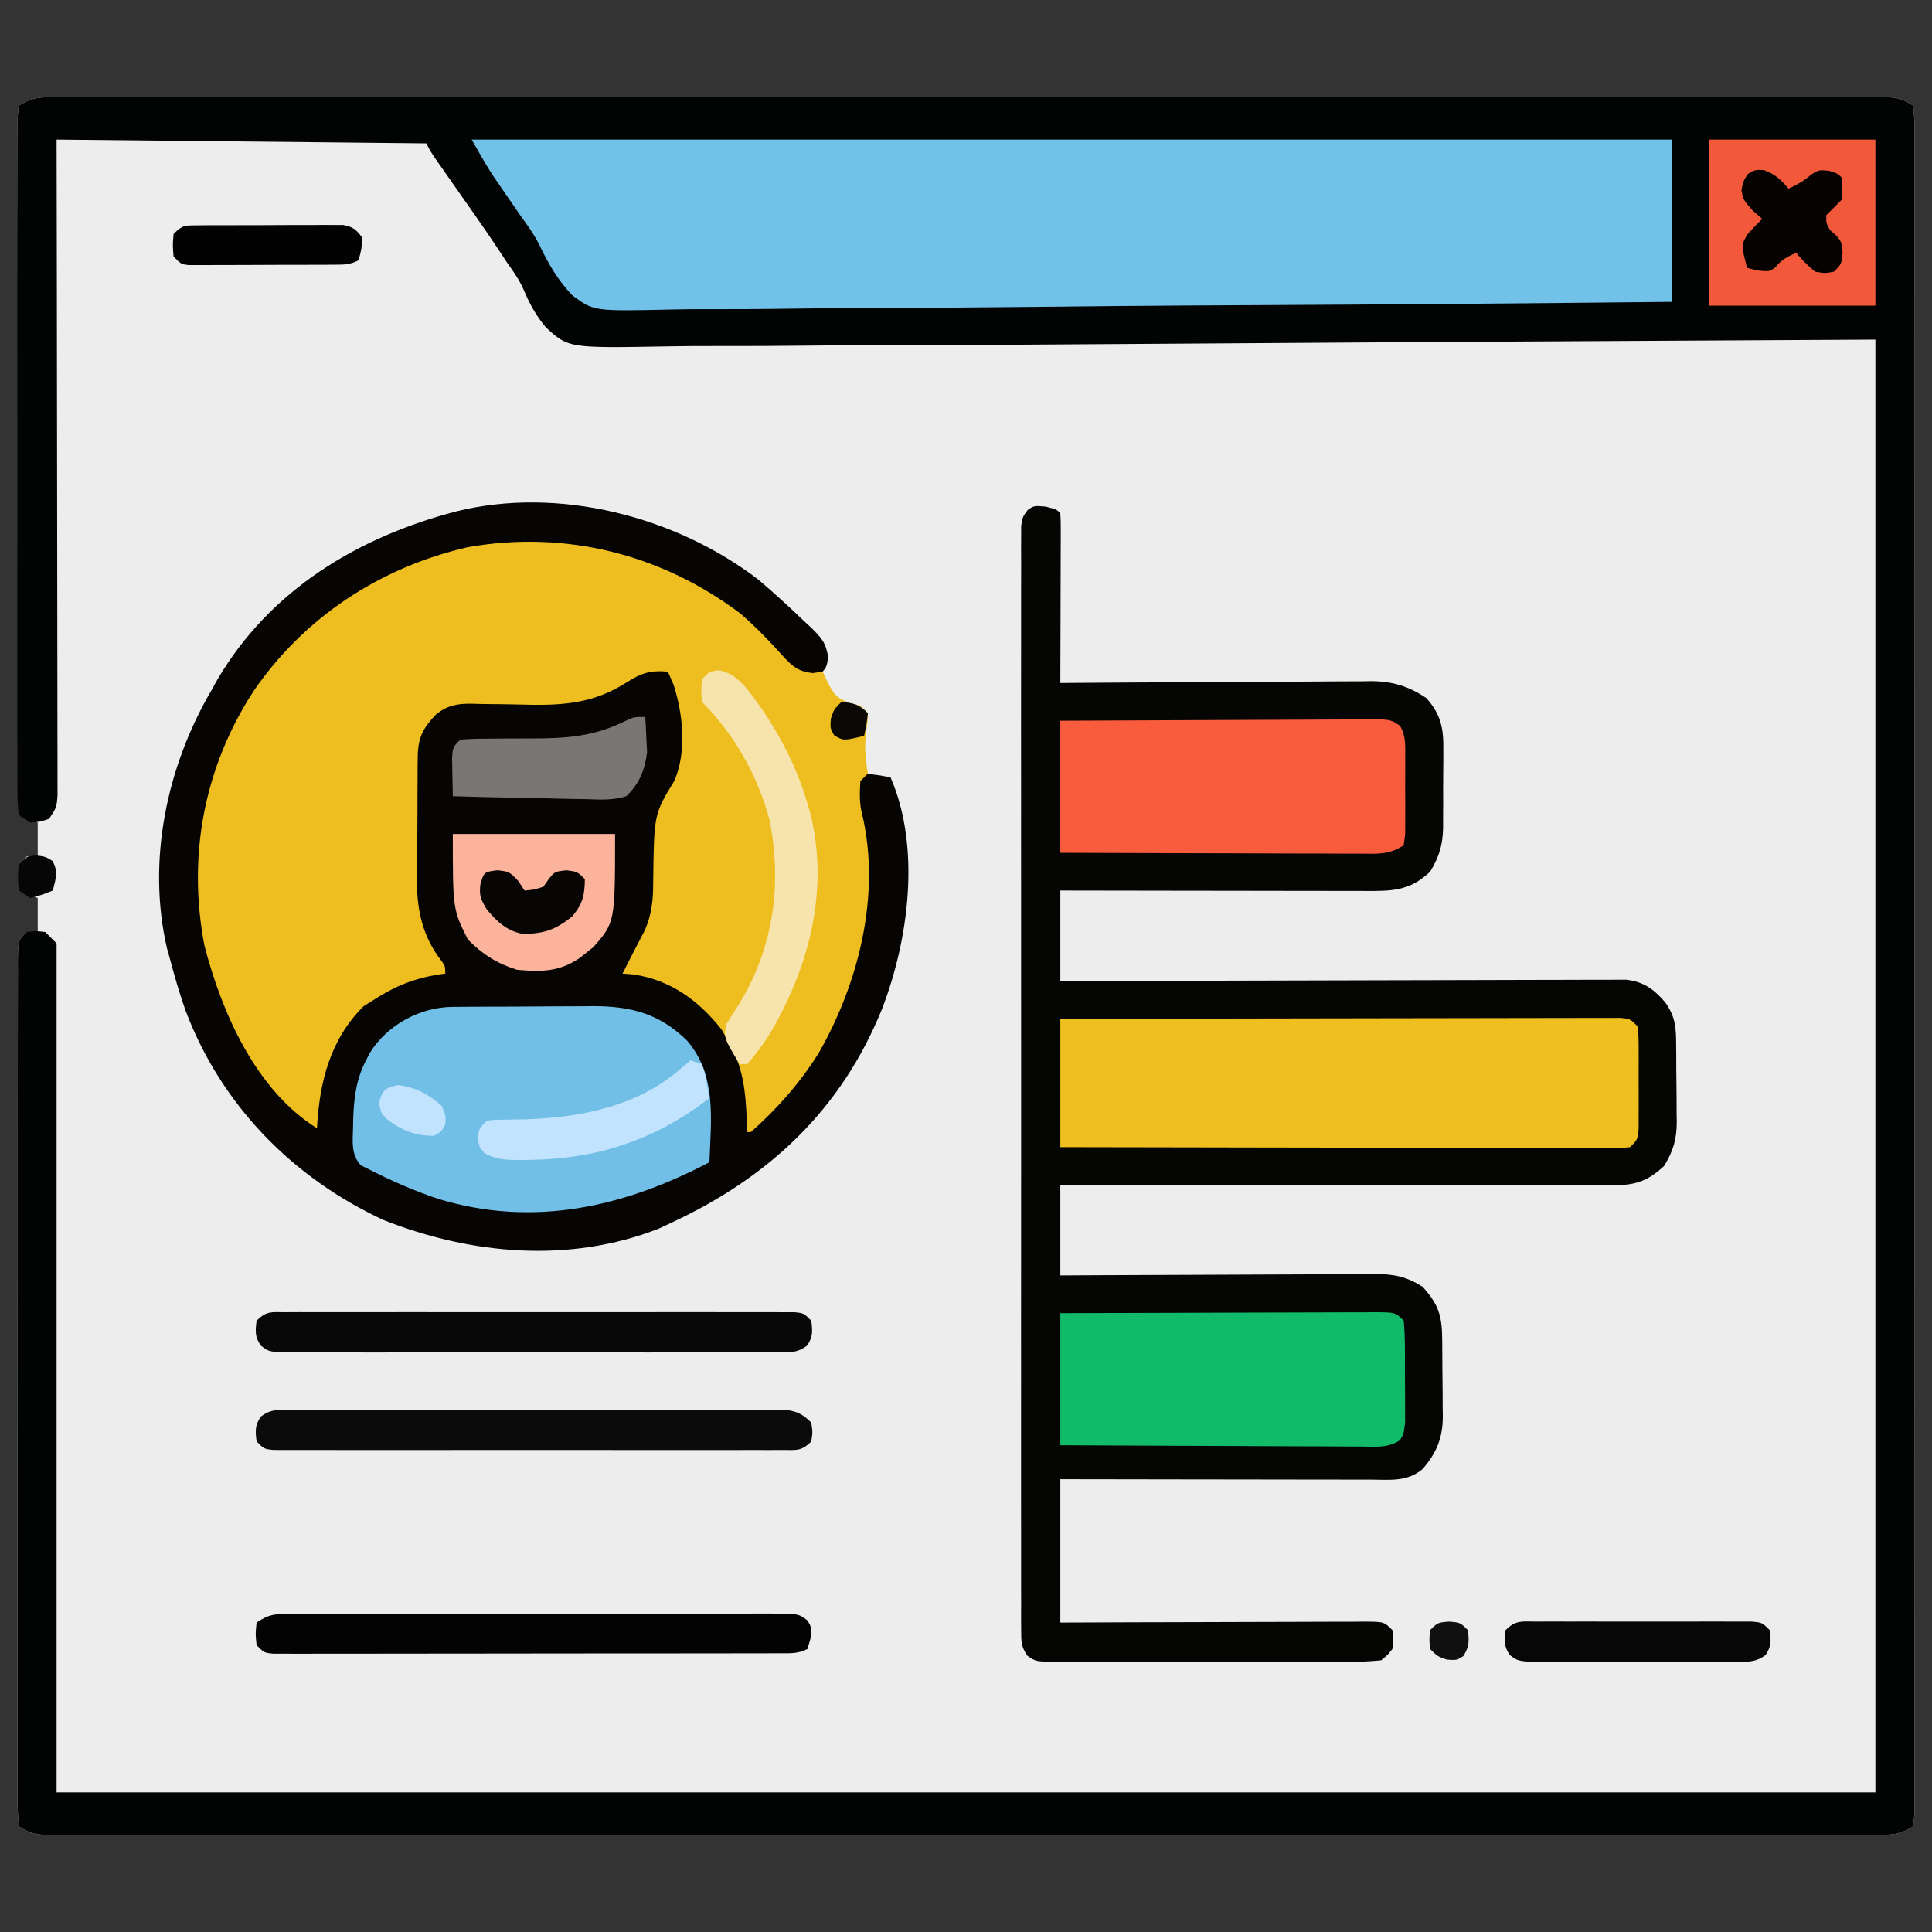 <?xml version="1.0" encoding="UTF-8"?>
<svg version="1.1" xmlns="http://www.w3.org/2000/svg" width="512" height="512">
<rect width="100%" height="100%" fill="#333333" stroke="none"/>
<path d="M0 0 C0.84 -0.003 1.68 -0.006 2.545 -0.009 C5.385 -0.016 8.224 -0.009 11.064 -0.002 C13.11 -0.005 15.156 -0.008 17.203 -0.012 C22.845 -0.02 28.488 -0.016 34.131 -0.01 C40.208 -0.005 46.286 -0.012 52.364 -0.018 C63.589 -0.026 74.813 -0.025 86.038 -0.02 C96.406 -0.015 106.775 -0.014 117.143 -0.016 C118.174 -0.016 118.174 -0.016 119.225 -0.016 C122.013 -0.017 124.802 -0.018 127.59 -0.018 C153.764 -0.024 179.938 -0.019 206.112 -0.008 C229.38 0.001 252.649 0.001 275.917 -0.009 C302.042 -0.02 328.167 -0.024 354.292 -0.018 C357.076 -0.017 359.859 -0.017 362.643 -0.016 C363.328 -0.016 364.014 -0.016 364.72 -0.015 C375.083 -0.013 385.447 -0.016 395.81 -0.021 C407.591 -0.027 419.371 -0.025 431.151 -0.014 C437.167 -0.009 443.182 -0.007 449.198 -0.014 C454.697 -0.02 460.197 -0.016 465.696 -0.006 C467.693 -0.003 469.689 -0.005 471.686 -0.009 C474.386 -0.015 477.086 -0.009 479.786 0 C480.573 -0.005 481.36 -0.009 482.171 -0.014 C485.955 0.012 487.664 0.099 490.893 2.252 C491.194 4.786 491.295 7.077 491.271 9.614 C491.275 10.385 491.279 11.157 491.284 11.952 C491.295 14.565 491.284 17.177 491.274 19.79 C491.277 21.671 491.282 23.553 491.288 25.434 C491.301 30.625 491.294 35.815 491.285 41.006 C491.278 46.596 491.289 52.185 491.297 57.775 C491.311 68.734 491.308 79.692 491.299 90.651 C491.292 99.554 491.291 108.456 491.294 117.359 C491.295 118.623 491.295 119.888 491.296 121.191 C491.297 123.76 491.298 126.329 491.299 128.898 C491.307 152.325 491.298 175.753 491.283 199.18 C491.269 220.582 491.27 241.984 491.284 263.386 C491.3 287.413 491.307 311.439 491.297 335.466 C491.296 338.025 491.295 340.585 491.294 343.145 C491.294 344.404 491.294 345.664 491.293 346.962 C491.29 355.858 491.295 364.755 491.302 373.652 C491.31 384.487 491.308 395.322 491.292 406.157 C491.284 411.69 491.281 417.224 491.291 422.757 C491.3 427.815 491.295 432.873 491.279 437.931 C491.276 439.768 491.277 441.605 491.285 443.442 C491.294 445.925 491.285 448.407 491.271 450.89 C491.278 451.615 491.285 452.341 491.292 453.089 C491.269 455.082 491.269 455.082 490.893 458.252 C487.12 460.767 484.155 460.529 479.786 460.503 C478.946 460.506 478.106 460.509 477.241 460.512 C474.401 460.52 471.562 460.513 468.722 460.506 C466.676 460.508 464.63 460.511 462.583 460.515 C456.941 460.523 451.298 460.519 445.655 460.513 C439.578 460.509 433.5 460.516 427.422 460.521 C416.197 460.529 404.973 460.529 393.748 460.523 C383.38 460.518 373.011 460.517 362.643 460.519 C361.612 460.52 361.612 460.52 360.561 460.52 C357.773 460.52 354.984 460.521 352.196 460.522 C326.022 460.528 299.848 460.522 273.674 460.512 C250.406 460.502 227.137 460.503 203.869 460.512 C177.744 460.523 151.619 460.527 125.494 460.521 C122.71 460.521 119.927 460.52 117.143 460.519 C116.458 460.519 115.772 460.519 115.066 460.519 C104.703 460.517 94.339 460.519 83.976 460.524 C72.195 460.53 60.415 460.528 48.635 460.518 C42.619 460.512 36.604 460.51 30.588 460.517 C25.089 460.523 19.59 460.52 14.09 460.509 C12.093 460.507 10.097 460.508 8.1 460.513 C5.4 460.519 2.7 460.513 0 460.503 C-1.181 460.51 -1.181 460.51 -2.385 460.518 C-6.169 460.491 -7.878 460.404 -11.107 458.252 C-11.405 455.137 -11.507 452.221 -11.481 449.103 C-11.485 448.143 -11.489 447.183 -11.493 446.194 C-11.503 442.957 -11.491 439.721 -11.479 436.484 C-11.482 434.172 -11.485 431.86 -11.49 429.547 C-11.5 423.252 -11.49 416.957 -11.477 410.661 C-11.466 404.087 -11.47 397.512 -11.472 390.937 C-11.473 379.894 -11.462 368.851 -11.443 357.808 C-11.424 346.437 -11.417 335.066 -11.423 323.696 C-11.429 310.006 -11.426 296.316 -11.414 282.626 C-11.409 277.392 -11.408 272.157 -11.41 266.923 C-11.412 260.764 -11.404 254.605 -11.388 248.446 C-11.384 246.179 -11.383 243.913 -11.386 241.646 C-11.389 238.564 -11.38 235.482 -11.368 232.4 C-11.371 231.493 -11.375 230.586 -11.379 229.651 C-11.335 223.48 -11.335 223.48 -9.107 221.252 C-8.117 221.252 -7.127 221.252 -6.107 221.252 C-6.107 218.282 -6.107 215.312 -6.107 212.252 C-7.757 211.592 -9.407 210.932 -11.107 210.252 C-11.232 206.877 -11.232 206.877 -11.107 203.252 C-10.117 202.262 -10.117 202.262 -9.107 201.252 C-8.117 201.252 -7.127 201.252 -6.107 201.252 C-6.107 198.282 -6.107 195.312 -6.107 192.252 C-7.757 191.592 -9.407 190.932 -11.107 190.252 C-11.177 165.774 -11.23 141.297 -11.262 116.819 C-11.278 105.454 -11.299 94.089 -11.333 82.725 C-11.363 72.823 -11.383 62.92 -11.389 53.018 C-11.393 47.772 -11.402 42.526 -11.424 37.28 C-11.444 32.347 -11.451 27.414 -11.446 22.481 C-11.447 20.666 -11.453 18.852 -11.465 17.037 C-11.479 14.567 -11.476 12.099 -11.468 9.629 C-11.476 8.904 -11.485 8.178 -11.494 7.43 C-11.476 5.434 -11.476 5.434 -11.107 2.252 C-7.334 -0.264 -4.369 -0.026 0 0 Z " fill="#EDEDED" transform="translate(16.107,25.748)"/>
<path d="M0 0 C0.84 -0.003 1.68 -0.006 2.545 -0.009 C5.385 -0.016 8.224 -0.009 11.064 -0.002 C13.11 -0.005 15.156 -0.008 17.203 -0.012 C22.845 -0.02 28.488 -0.016 34.131 -0.01 C40.208 -0.005 46.286 -0.012 52.364 -0.018 C63.589 -0.026 74.813 -0.025 86.038 -0.02 C96.406 -0.015 106.775 -0.014 117.143 -0.016 C118.174 -0.016 118.174 -0.016 119.225 -0.016 C122.013 -0.017 124.802 -0.018 127.59 -0.018 C153.764 -0.024 179.938 -0.019 206.112 -0.008 C229.38 0.001 252.649 0.001 275.917 -0.009 C302.042 -0.02 328.167 -0.024 354.292 -0.018 C357.076 -0.017 359.859 -0.017 362.643 -0.016 C363.328 -0.016 364.014 -0.016 364.72 -0.015 C375.083 -0.013 385.447 -0.016 395.81 -0.021 C407.591 -0.027 419.371 -0.025 431.151 -0.014 C437.167 -0.009 443.182 -0.007 449.198 -0.014 C454.697 -0.02 460.197 -0.016 465.696 -0.006 C467.693 -0.003 469.689 -0.005 471.686 -0.009 C474.386 -0.015 477.086 -0.009 479.786 0 C480.573 -0.005 481.36 -0.009 482.171 -0.014 C485.955 0.012 487.664 0.099 490.893 2.252 C491.194 4.786 491.295 7.077 491.271 9.614 C491.275 10.385 491.279 11.157 491.284 11.952 C491.295 14.565 491.284 17.177 491.274 19.79 C491.277 21.671 491.282 23.553 491.288 25.434 C491.301 30.625 491.294 35.815 491.285 41.006 C491.278 46.596 491.289 52.185 491.297 57.775 C491.311 68.734 491.308 79.692 491.299 90.651 C491.292 99.554 491.291 108.456 491.294 117.359 C491.295 118.623 491.295 119.888 491.296 121.191 C491.297 123.76 491.298 126.329 491.299 128.898 C491.307 152.325 491.298 175.753 491.283 199.18 C491.269 220.582 491.27 241.984 491.284 263.386 C491.3 287.413 491.307 311.439 491.297 335.466 C491.296 338.025 491.295 340.585 491.294 343.145 C491.294 344.404 491.294 345.664 491.293 346.962 C491.29 355.858 491.295 364.755 491.302 373.652 C491.31 384.487 491.308 395.322 491.292 406.157 C491.284 411.69 491.281 417.224 491.291 422.757 C491.3 427.815 491.295 432.873 491.279 437.931 C491.276 439.768 491.277 441.605 491.285 443.442 C491.294 445.925 491.285 448.407 491.271 450.89 C491.278 451.615 491.285 452.341 491.292 453.089 C491.269 455.082 491.269 455.082 490.893 458.252 C487.12 460.767 484.155 460.529 479.786 460.503 C478.946 460.506 478.106 460.509 477.241 460.512 C474.401 460.52 471.562 460.513 468.722 460.506 C466.676 460.508 464.63 460.511 462.583 460.515 C456.941 460.523 451.298 460.519 445.655 460.513 C439.578 460.509 433.5 460.516 427.422 460.521 C416.197 460.529 404.973 460.529 393.748 460.523 C383.38 460.518 373.011 460.517 362.643 460.519 C361.612 460.52 361.612 460.52 360.561 460.52 C357.773 460.52 354.984 460.521 352.196 460.522 C326.022 460.528 299.848 460.522 273.674 460.512 C250.406 460.502 227.137 460.503 203.869 460.512 C177.744 460.523 151.619 460.527 125.494 460.521 C122.71 460.521 119.927 460.52 117.143 460.519 C116.458 460.519 115.772 460.519 115.066 460.519 C104.703 460.517 94.339 460.519 83.976 460.524 C72.195 460.53 60.415 460.528 48.635 460.518 C42.619 460.512 36.604 460.51 30.588 460.517 C25.089 460.523 19.59 460.52 14.09 460.509 C12.093 460.507 10.097 460.508 8.1 460.513 C5.4 460.519 2.7 460.513 0 460.503 C-1.181 460.51 -1.181 460.51 -2.385 460.518 C-6.169 460.491 -7.878 460.404 -11.107 458.252 C-11.405 455.137 -11.507 452.221 -11.481 449.103 C-11.485 448.143 -11.489 447.183 -11.493 446.194 C-11.503 442.957 -11.491 439.721 -11.479 436.484 C-11.482 434.172 -11.485 431.86 -11.49 429.547 C-11.5 423.252 -11.49 416.957 -11.477 410.661 C-11.466 404.087 -11.47 397.512 -11.472 390.937 C-11.473 379.894 -11.462 368.851 -11.443 357.808 C-11.424 346.437 -11.417 335.066 -11.423 323.696 C-11.429 310.006 -11.426 296.316 -11.414 282.626 C-11.409 277.392 -11.408 272.157 -11.41 266.923 C-11.412 260.764 -11.404 254.605 -11.388 248.446 C-11.384 246.179 -11.383 243.913 -11.386 241.646 C-11.389 238.564 -11.38 235.482 -11.368 232.4 C-11.371 231.493 -11.375 230.586 -11.379 229.651 C-11.335 223.48 -11.335 223.48 -9.107 221.252 C-6.669 220.939 -6.669 220.939 -4.107 221.252 C-3.117 222.242 -2.127 223.232 -1.107 224.252 C-1.107 298.502 -1.107 372.752 -1.107 449.252 C157.953 449.252 317.013 449.252 480.893 449.252 C480.893 322.202 480.893 195.152 480.893 64.252 C366.861 64.846 366.861 64.846 252.829 65.603 C230.789 65.671 230.789 65.671 220.476 65.683 C213.262 65.697 206.05 65.752 198.837 65.835 C190.516 65.931 182.197 65.974 173.876 65.953 C169.619 65.944 165.366 65.959 161.11 66.04 C134.56 66.524 134.56 66.524 128.541 60.991 C125.983 57.939 124.212 54.739 122.686 51.073 C121.523 48.403 119.884 46.121 118.206 43.752 C117.592 42.816 116.978 41.88 116.346 40.916 C112.111 34.525 107.661 28.276 103.263 21.996 C102.586 21.026 101.908 20.056 101.209 19.056 C100.595 18.18 99.981 17.303 99.348 16.4 C97.893 14.252 97.893 14.252 96.893 12.252 C64.553 11.922 32.213 11.592 -1.107 11.252 C-1.084 23.994 -1.061 36.736 -1.037 49.865 C-1.026 57.918 -1.017 65.97 -1.009 74.023 C-0.997 86.816 -0.983 99.61 -0.956 112.403 C-0.936 121.719 -0.923 131.035 -0.919 140.351 C-0.916 145.285 -0.91 150.22 -0.896 155.155 C-0.882 159.796 -0.878 164.438 -0.881 169.079 C-0.88 170.786 -0.876 172.492 -0.869 174.199 C-0.859 176.523 -0.861 178.847 -0.866 181.171 C-0.865 182.474 -0.863 183.776 -0.861 185.118 C-1.107 188.252 -1.107 188.252 -3.107 191.252 C-5.544 192.064 -5.544 192.064 -8.107 192.252 C-9.097 191.592 -10.087 190.932 -11.107 190.252 C-11.408 187.717 -11.511 185.425 -11.488 182.887 C-11.493 182.119 -11.497 181.351 -11.502 180.56 C-11.514 177.973 -11.505 175.386 -11.495 172.799 C-11.499 170.949 -11.505 169.1 -11.511 167.251 C-11.525 162.218 -11.519 157.185 -11.51 152.152 C-11.502 146.895 -11.509 141.637 -11.514 136.38 C-11.52 127.549 -11.512 118.719 -11.498 109.888 C-11.482 99.667 -11.487 89.446 -11.504 79.225 C-11.517 70.462 -11.519 61.699 -11.511 52.937 C-11.507 47.697 -11.506 42.458 -11.516 37.219 C-11.525 32.294 -11.519 27.37 -11.501 22.445 C-11.497 20.633 -11.498 18.821 -11.505 17.01 C-11.513 14.545 -11.503 12.081 -11.488 9.616 C-11.495 8.892 -11.501 8.167 -11.508 7.421 C-11.485 5.428 -11.485 5.428 -11.107 2.252 C-7.334 -0.264 -4.369 -0.026 0 0 Z " fill="#020303" transform="translate(16.107,25.748)"/>
<path d="M0 0 C2.875 0.75 2.875 0.75 3.875 1.75 C3.968 3.162 3.992 4.579 3.989 5.994 C3.988 6.895 3.988 7.796 3.988 8.724 C3.983 9.703 3.978 10.683 3.973 11.691 C3.971 12.689 3.97 13.686 3.968 14.714 C3.963 17.913 3.95 21.113 3.938 24.312 C3.932 26.476 3.928 28.639 3.924 30.803 C3.913 36.119 3.896 41.434 3.875 46.75 C4.972 46.741 6.069 46.732 7.2 46.723 C17.558 46.642 27.915 46.582 38.273 46.543 C43.598 46.522 48.922 46.494 54.247 46.448 C59.388 46.405 64.53 46.381 69.672 46.37 C71.63 46.363 73.588 46.349 75.547 46.327 C78.297 46.298 81.046 46.294 83.797 46.296 C85.002 46.274 85.002 46.274 86.232 46.252 C91.859 46.293 96.181 47.581 100.875 50.75 C104.784 55.122 105.463 58.872 105.371 64.562 C105.373 65.294 105.374 66.026 105.376 66.781 C105.374 68.32 105.362 69.86 105.342 71.399 C105.313 73.744 105.321 76.085 105.334 78.43 C105.328 79.932 105.319 81.435 105.309 82.938 C105.312 83.631 105.314 84.325 105.317 85.04 C105.229 89.659 104.281 92.818 101.875 96.75 C96.346 101.995 91.595 101.896 84.251 101.864 C83.382 101.864 82.514 101.864 81.619 101.864 C78.751 101.863 75.883 101.855 73.016 101.848 C71.026 101.846 69.036 101.844 67.047 101.843 C61.812 101.84 56.578 101.83 51.343 101.819 C46.001 101.808 40.659 101.804 35.316 101.799 C24.836 101.788 14.355 101.771 3.875 101.75 C3.875 109.67 3.875 117.59 3.875 125.75 C6.734 125.74 6.734 125.74 9.65 125.73 C27.587 125.669 45.525 125.624 63.462 125.595 C72.684 125.579 81.907 125.558 91.129 125.524 C99.167 125.494 107.205 125.474 115.243 125.468 C119.499 125.464 123.755 125.455 128.011 125.433 C132.018 125.412 136.024 125.406 140.03 125.411 C141.5 125.41 142.97 125.404 144.441 125.392 C146.449 125.377 148.457 125.383 150.465 125.389 C151.589 125.386 152.713 125.384 153.87 125.381 C158.547 125.955 161.061 127.823 164.125 131.312 C166.979 135.288 167.049 138.189 167.078 142.953 C167.084 143.669 167.09 144.384 167.095 145.121 C167.105 146.637 167.111 148.154 167.115 149.67 C167.125 151.977 167.156 154.283 167.188 156.59 C167.194 158.065 167.199 159.54 167.203 161.016 C167.215 161.7 167.228 162.385 167.241 163.09 C167.219 167.713 166.29 170.821 163.875 174.75 C159.234 179.043 155.956 179.875 149.744 179.87 C148.461 179.872 147.178 179.873 145.856 179.874 C144.431 179.871 143.006 179.867 141.581 179.864 C140.083 179.863 138.585 179.863 137.087 179.864 C133.017 179.864 128.948 179.858 124.878 179.851 C120.625 179.845 116.373 179.845 112.121 179.843 C104.068 179.84 96.014 179.832 87.961 179.822 C78.793 179.811 69.625 179.805 60.457 179.8 C41.596 179.79 22.736 179.772 3.875 179.75 C3.875 187.67 3.875 195.59 3.875 203.75 C7.917 203.726 7.917 203.726 12.042 203.702 C20.95 203.653 29.859 203.62 38.768 203.595 C44.169 203.579 49.569 203.558 54.97 203.524 C60.183 203.491 65.396 203.473 70.609 203.465 C72.597 203.46 74.585 203.449 76.573 203.433 C79.36 203.411 82.146 203.408 84.932 203.409 C85.752 203.399 86.572 203.388 87.417 203.377 C92.311 203.403 95.628 204.058 99.875 206.75 C104.241 211.588 105.039 214.598 105.078 220.953 C105.084 221.669 105.09 222.384 105.095 223.121 C105.105 224.637 105.111 226.154 105.115 227.67 C105.125 229.977 105.156 232.283 105.188 234.59 C105.194 236.065 105.199 237.54 105.203 239.016 C105.215 239.7 105.228 240.385 105.241 241.09 C105.214 246.845 103.615 250.738 99.875 255.062 C95.794 258.506 91.234 257.885 86.181 257.864 C85.293 257.864 84.405 257.864 83.49 257.864 C80.552 257.863 77.614 257.855 74.676 257.848 C72.64 257.846 70.604 257.844 68.568 257.843 C63.207 257.84 57.846 257.83 52.485 257.819 C47.015 257.808 41.546 257.804 36.076 257.799 C25.342 257.788 14.609 257.771 3.875 257.75 C3.875 270.29 3.875 282.83 3.875 295.75 C10.06 295.727 16.245 295.704 22.617 295.68 C26.527 295.669 30.437 295.66 34.348 295.652 C40.559 295.64 46.77 295.626 52.981 295.599 C57.987 295.577 62.992 295.565 67.998 295.56 C69.911 295.557 71.824 295.549 73.737 295.539 C76.409 295.524 79.081 295.522 81.753 295.523 C82.55 295.516 83.347 295.509 84.168 295.501 C89.647 295.522 89.647 295.522 91.875 297.75 C92.188 300.188 92.188 300.188 91.875 302.75 C90.595 304.386 90.595 304.386 88.875 305.75 C85.893 306.046 83.12 306.16 80.137 306.138 C79.244 306.143 78.351 306.149 77.431 306.154 C74.475 306.167 71.519 306.159 68.562 306.148 C66.511 306.15 64.46 306.153 62.409 306.157 C58.108 306.162 53.808 306.155 49.507 306.141 C43.988 306.124 38.47 306.134 32.952 306.152 C28.716 306.163 24.48 306.159 20.244 306.151 C18.209 306.149 16.174 306.152 14.139 306.159 C11.297 306.166 8.455 306.155 5.613 306.138 C4.769 306.144 3.924 306.15 3.053 306.157 C-2.636 306.094 -2.636 306.094 -4.841 304.542 C-6.555 302.15 -6.501 300.635 -6.503 297.704 C-6.51 296.655 -6.518 295.606 -6.526 294.525 C-6.52 293.368 -6.513 292.212 -6.506 291.02 C-6.511 289.795 -6.515 288.569 -6.52 287.307 C-6.53 283.899 -6.526 280.491 -6.517 277.083 C-6.51 273.41 -6.521 269.737 -6.529 266.064 C-6.542 258.867 -6.54 251.669 -6.531 244.472 C-6.524 238.624 -6.523 232.776 -6.526 226.928 C-6.527 226.096 -6.527 225.265 -6.528 224.408 C-6.529 222.72 -6.53 221.031 -6.531 219.342 C-6.539 203.496 -6.529 187.65 -6.513 171.803 C-6.5 158.197 -6.502 144.591 -6.516 130.985 C-6.532 115.197 -6.538 99.409 -6.529 83.62 C-6.528 81.938 -6.527 80.255 -6.526 78.572 C-6.526 77.744 -6.526 76.917 -6.525 76.064 C-6.522 70.22 -6.527 64.377 -6.534 58.534 C-6.542 51.416 -6.54 44.299 -6.524 37.181 C-6.516 33.547 -6.513 29.914 -6.523 26.28 C-6.534 22.346 -6.521 18.413 -6.506 14.48 C-6.513 13.323 -6.519 12.167 -6.526 10.975 C-6.518 9.926 -6.511 8.877 -6.503 7.796 C-6.502 6.887 -6.502 5.979 -6.501 5.043 C-6.125 2.75 -6.125 2.75 -4.797 0.919 C-3.125 -0.25 -3.125 -0.25 0 0 Z " fill="#050503" transform="translate(277.125,134.25)"/>
<path d="M0 0 C4.171 3.524 8.178 7.228 12.125 11 C12.706 11.538 13.288 12.077 13.887 12.631 C16.677 15.377 17.895 16.675 18.492 20.648 C18 23.375 18 23.375 16 25.375 C13.809 25.934 13.809 25.934 11 25.375 C8.424 23.313 6.28 20.873 4.062 18.438 C-2.685 11.369 -9.463 6.086 -18 1.375 C-19.296 0.644 -19.296 0.644 -20.617 -0.102 C-40.75 -10.325 -65.523 -11.918 -86.913 -5.007 C-109.617 2.788 -128.263 18.707 -138.936 40.266 C-140.896 44.55 -142.497 48.911 -144 53.375 C-144.34 54.374 -144.681 55.373 -145.031 56.402 C-151.191 78.103 -146.652 101.813 -136.406 121.426 C-131.51 130.183 -126.04 138.255 -118 144.375 C-117.925 143.504 -117.85 142.632 -117.773 141.734 C-116.542 130.58 -113.182 120.366 -105 112.375 C-97.919 106.926 -92.11 104.011 -83 104.375 C-83.41 103.723 -83.82 103.07 -84.242 102.398 C-84.781 101.524 -85.32 100.65 -85.875 99.75 C-86.409 98.891 -86.942 98.033 -87.492 97.148 C-90.981 90.731 -91.319 85.089 -91.336 77.938 C-91.346 76.44 -91.346 76.44 -91.356 74.912 C-91.366 72.808 -91.371 70.703 -91.371 68.599 C-91.375 65.386 -91.411 62.174 -91.449 58.961 C-91.455 56.911 -91.459 54.862 -91.461 52.812 C-91.475 51.856 -91.49 50.9 -91.504 49.914 C-91.456 42.771 -89.738 39.244 -84.753 34.021 C-81.127 31.853 -78.036 31.914 -73.945 32.047 C-72.344 32.052 -70.742 32.056 -69.141 32.059 C-66.648 32.085 -64.157 32.124 -61.665 32.186 C-51.391 32.406 -43.664 31.829 -34.887 26.095 C-31.875 24.148 -30.315 23.359 -26.674 23.54 C-24 24.375 -24 24.375 -22.539 25.844 C-19.125 33.43 -18.587 42.204 -20 50.375 C-21.316 53.332 -21.316 53.332 -22.938 56 C-26.913 62.688 -26.691 69.347 -26.685 76.928 C-26.727 85.557 -28.012 93.369 -33.188 100.5 C-33.982 101.618 -33.982 101.618 -34.793 102.758 C-35.191 103.291 -35.59 103.825 -36 104.375 C-35.093 104.251 -34.185 104.127 -33.25 104 C-25.541 104.031 -18.027 109.033 -12.562 114.125 C-6.102 121.111 -3.039 129.192 -2.438 138.562 C-2.354 139.835 -2.27 141.107 -2.184 142.418 C-2.123 143.394 -2.062 144.37 -2 145.375 C13.752 131.103 26.035 110.599 27.179 88.991 C27.927 74.561 27.927 74.561 26 60.375 C25.812 56.75 25.812 56.75 26 53.375 C26.66 52.715 27.32 52.055 28 51.375 C31.625 51.75 31.625 51.75 35 52.375 C43.071 70.924 39.842 95.335 32.75 113.75 C21.921 140.504 2.766 158.371 -23 170.375 C-24.128 170.902 -25.256 171.429 -26.418 171.973 C-50.086 181.239 -76.145 178.859 -99.375 169.688 C-123.512 158.477 -142.342 139.22 -151.793 114.281 C-153.417 109.699 -154.756 105.073 -156 100.375 C-156.369 99.05 -156.369 99.05 -156.746 97.699 C-162.104 74.53 -156.827 49.575 -145 29.375 C-144.456 28.395 -143.912 27.416 -143.352 26.406 C-129.363 2.659 -106.143 -11.297 -80.086 -18.11 C-52.947 -24.812 -21.932 -16.811 0 0 Z " fill="#060503" transform="translate(201,153.625)"/>
<path d="M0 0 C3.978 3.448 7.625 7.227 11.137 11.147 C13.804 13.999 15.161 15.301 19.113 15.738 C19.976 15.615 20.838 15.491 21.727 15.363 C22.263 16.477 22.799 17.591 23.352 18.738 C25.049 21.751 25.497 22.267 28.852 23.676 C29.8 23.903 30.749 24.13 31.727 24.363 C32.387 25.023 33.047 25.683 33.727 26.363 C33.668 28.535 33.668 28.535 33.289 31.113 C32.777 35.14 33.026 38.357 33.727 42.363 C32.737 43.353 32.737 43.353 31.727 44.363 C31.556 47.425 31.424 50.236 32.223 53.218 C37.208 74.471 31.29 97.863 20.727 116.363 C15.839 124.219 9.653 131.241 2.727 137.363 C2.397 137.363 2.067 137.363 1.727 137.363 C1.688 135.896 1.688 135.896 1.648 134.398 C1.314 126.658 0.735 120.159 -3.273 113.363 C-3.851 112.332 -4.428 111.301 -5.023 110.238 C-11.035 102.557 -18.538 97.075 -28.336 95.613 C-29.305 95.531 -30.275 95.448 -31.273 95.363 C-30.208 93.218 -29.128 91.084 -28.02 88.961 C-27.588 88.124 -27.156 87.288 -26.711 86.426 C-26.059 85.175 -26.059 85.175 -25.395 83.898 C-23.548 79.724 -23.16 75.796 -23.168 71.266 C-22.96 53.143 -22.96 53.143 -17.586 44.32 C-14.225 36.749 -15.264 26.488 -17.773 18.801 C-18.268 17.666 -18.763 16.532 -19.273 15.363 C-23.828 14.927 -26.33 15.718 -30.164 18.174 C-39.707 24.275 -48.294 24.36 -59.336 24.051 C-61.813 23.999 -64.288 23.959 -66.766 23.949 C-68.29 23.942 -69.814 23.91 -71.337 23.85 C-75.177 23.815 -77.679 24.289 -80.658 26.64 C-84.173 30.3 -85.514 32.814 -85.564 37.881 C-85.577 38.77 -85.589 39.658 -85.603 40.573 C-85.605 41.528 -85.607 42.482 -85.609 43.465 C-85.616 44.456 -85.623 45.448 -85.63 46.47 C-85.64 48.57 -85.644 50.669 -85.644 52.769 C-85.648 55.956 -85.685 59.141 -85.723 62.328 C-85.729 64.374 -85.732 66.419 -85.734 68.465 C-85.749 69.407 -85.763 70.349 -85.778 71.319 C-85.728 78.747 -84.194 85.503 -79.639 91.524 C-78.273 93.363 -78.273 93.363 -78.273 95.363 C-78.891 95.45 -79.508 95.536 -80.145 95.625 C-86.711 96.714 -91.7 98.755 -97.273 102.363 C-98.16 102.92 -99.047 103.477 -99.961 104.051 C-108.848 112.938 -111.616 124.228 -112.273 136.363 C-128.448 126.254 -137.464 105.834 -142.086 87.988 C-146.646 64.293 -142.229 40.784 -129.112 20.574 C-115.651 0.873 -95.446 -12.327 -72.273 -17.637 C-46.351 -22.191 -20.943 -15.786 0 0 Z " fill="#EEBE20" transform="translate(196.273,162.637)"/>
<path d="M0 0 C104.94 0 209.88 0 318 0 C318 14.19 318 28.38 318 43 C281.388 43.385 244.776 43.689 208.162 43.868 C203.836 43.889 199.511 43.911 195.185 43.934 C193.893 43.941 193.893 43.941 192.576 43.947 C178.644 44.021 164.714 44.155 150.784 44.312 C136.483 44.471 122.182 44.565 107.88 44.6 C99.058 44.623 90.241 44.696 81.42 44.835 C75.366 44.925 69.314 44.952 63.259 44.93 C59.768 44.919 56.282 44.935 52.792 45.026 C32.382 45.484 32.382 45.484 26.724 41.329 C22.918 37.372 20.329 32.951 17.989 28.013 C16.645 25.278 14.929 22.879 13.125 20.43 C12.082 18.912 11.04 17.394 10 15.875 C9.201 14.719 9.201 14.719 8.387 13.539 C7.867 12.781 7.348 12.023 6.812 11.242 C6.365 10.591 5.918 9.94 5.457 9.269 C3.52 6.252 1.779 3.113 0 0 Z " fill="#71C1E8" transform="translate(125,37)"/>
<path d="M0 0 C19.653 -0.045 39.307 -0.082 58.96 -0.104 C68.085 -0.114 77.21 -0.128 86.335 -0.151 C94.286 -0.171 102.237 -0.184 110.188 -0.188 C114.4 -0.191 118.612 -0.197 122.824 -0.211 C126.785 -0.225 130.746 -0.229 134.707 -0.226 C136.164 -0.227 137.621 -0.231 139.078 -0.238 C141.061 -0.248 143.044 -0.245 145.027 -0.241 C146.694 -0.243 146.694 -0.243 148.396 -0.246 C151 0 151 0 153 2 C153.259 4.949 153.259 4.949 153.266 8.688 C153.268 9.346 153.269 10.004 153.271 10.682 C153.273 12.074 153.269 13.466 153.261 14.858 C153.25 16.992 153.261 19.124 153.273 21.258 C153.272 22.609 153.27 23.961 153.266 25.312 C153.263 26.546 153.261 27.78 153.259 29.051 C153 32 153 32 151 34 C148.396 34.246 148.396 34.246 145.027 34.241 C143.754 34.243 142.48 34.246 141.169 34.249 C139.75 34.242 138.331 34.234 136.912 34.227 C135.424 34.226 133.936 34.227 132.448 34.228 C128.4 34.229 124.353 34.217 120.306 34.203 C116.079 34.19 111.852 34.189 107.626 34.187 C99.618 34.181 91.611 34.164 83.603 34.144 C74.488 34.122 65.374 34.111 56.259 34.101 C37.506 34.08 18.753 34.043 0 34 C0 22.78 0 11.56 0 0 Z " fill="#EFBF1F" transform="translate(281,270)"/>
<path d="M0 0 C0.992 -0.01 1.984 -0.019 3.005 -0.029 C4.077 -0.033 5.149 -0.038 6.253 -0.042 C7.36 -0.048 8.466 -0.053 9.606 -0.059 C11.951 -0.069 14.297 -0.075 16.642 -0.079 C20.211 -0.089 23.779 -0.12 27.347 -0.151 C29.628 -0.158 31.91 -0.163 34.191 -0.167 C35.251 -0.179 36.31 -0.192 37.402 -0.204 C47.441 -0.175 54.871 1.794 62.167 8.899 C70.101 18.087 68.553 29.737 68.121 41.161 C45.388 53.133 21.369 58.515 -3.761 50.872 C-9.997 48.779 -16.026 46.154 -21.879 43.161 C-22.679 42.763 -23.478 42.364 -24.301 41.954 C-26.865 39.041 -26.426 35.719 -26.317 32.036 C-26.303 31.269 -26.289 30.502 -26.275 29.712 C-26.093 24.121 -25.492 19.185 -22.879 14.161 C-22.562 13.541 -22.245 12.921 -21.918 12.282 C-17.384 4.838 -8.613 0.067 0 0 Z " fill="#71BFE6" transform="translate(119.879,266.839)"/>
<path d="M0 0 C11.57 -0.045 23.139 -0.082 34.709 -0.104 C40.081 -0.114 45.452 -0.128 50.824 -0.151 C56.005 -0.173 61.185 -0.185 66.366 -0.19 C68.346 -0.193 70.326 -0.201 72.306 -0.211 C75.072 -0.226 77.837 -0.228 80.603 -0.227 C81.428 -0.234 82.253 -0.241 83.103 -0.249 C88.772 -0.228 88.772 -0.228 91 2 C91.399 6.257 91.329 10.529 91.316 14.803 C91.313 16.926 91.336 19.047 91.361 21.17 C91.364 22.518 91.364 23.867 91.363 25.215 C91.366 26.443 91.369 27.672 91.372 28.937 C91 32 91 32 90.003 33.67 C86.784 35.807 83.316 35.39 79.581 35.341 C78.723 35.341 77.864 35.341 76.979 35.342 C74.138 35.34 71.298 35.316 68.457 35.293 C66.488 35.287 64.52 35.283 62.551 35.28 C57.367 35.269 52.184 35.239 47.001 35.206 C41.712 35.175 36.423 35.162 31.135 35.146 C20.756 35.114 10.378 35.062 0 35 C0 23.45 0 11.9 0 0 Z " fill="#12BB6A" transform="translate(281,348)"/>
<path d="M0 0 C11.422 -0.068 22.844 -0.123 34.266 -0.155 C39.569 -0.171 44.873 -0.192 50.176 -0.226 C55.292 -0.259 60.407 -0.277 65.523 -0.285 C67.477 -0.29 69.432 -0.301 71.386 -0.317 C74.118 -0.339 76.849 -0.342 79.581 -0.341 C80.393 -0.351 81.205 -0.362 82.042 -0.373 C87.483 -0.343 87.483 -0.343 90.002 1.33 C91.639 4.069 91.39 6.634 91.398 9.785 C91.401 10.442 91.404 11.099 91.407 11.776 C91.409 13.162 91.404 14.548 91.391 15.934 C91.375 18.059 91.391 20.182 91.41 22.307 C91.408 23.654 91.404 25.001 91.398 26.348 C91.395 27.575 91.392 28.802 91.388 30.067 C91.196 31.519 91.196 31.519 91 33 C87.157 35.562 84.034 35.266 79.581 35.227 C78.723 35.227 77.864 35.228 76.979 35.228 C74.138 35.227 71.298 35.211 68.457 35.195 C66.488 35.192 64.52 35.189 62.551 35.187 C57.367 35.179 52.184 35.159 47.001 35.137 C41.712 35.117 36.423 35.108 31.135 35.098 C20.756 35.076 10.378 35.041 0 35 C0 23.45 0 11.9 0 0 Z " fill="#F95C3C" transform="translate(281,191)"/>
<path d="M0 0 C14.52 0 29.04 0 44 0 C44 14.52 44 29.04 44 44 C29.48 44 14.96 44 0 44 C0 29.48 0 14.96 0 0 Z " fill="#F2593A" transform="translate(453,37)"/>
<path d="M0 0 C1.186 -0.007 2.372 -0.014 3.594 -0.021 C4.897 -0.019 6.2 -0.017 7.543 -0.014 C8.928 -0.018 10.312 -0.023 11.697 -0.029 C15.459 -0.043 19.222 -0.043 22.984 -0.041 C26.123 -0.04 29.262 -0.045 32.4 -0.049 C39.804 -0.061 47.207 -0.061 54.61 -0.055 C62.253 -0.049 69.896 -0.061 77.539 -0.083 C84.097 -0.1 90.655 -0.106 97.213 -0.103 C101.131 -0.101 105.05 -0.104 108.968 -0.118 C112.652 -0.13 116.336 -0.128 120.019 -0.115 C122.019 -0.112 124.019 -0.123 126.019 -0.135 C127.205 -0.128 128.391 -0.121 129.613 -0.114 C131.163 -0.114 131.163 -0.114 132.744 -0.114 C135.307 0.261 135.307 0.261 137.174 1.589 C138.307 3.261 138.307 3.261 138.119 6.386 C137.851 7.334 137.583 8.283 137.307 9.261 C134.655 10.586 132.659 10.39 129.689 10.394 C128.494 10.399 127.299 10.403 126.068 10.407 C124.751 10.407 123.433 10.406 122.076 10.406 C120.68 10.409 119.284 10.412 117.888 10.416 C114.09 10.425 110.293 10.427 106.496 10.428 C103.329 10.429 100.163 10.433 96.997 10.436 C89.53 10.444 82.063 10.447 74.597 10.446 C66.884 10.445 59.171 10.456 51.458 10.472 C44.844 10.485 38.23 10.49 31.616 10.49 C27.662 10.489 23.708 10.492 19.755 10.503 C16.038 10.512 12.322 10.513 8.605 10.505 C6.585 10.504 4.565 10.512 2.545 10.521 C1.35 10.516 0.155 10.512 -1.076 10.508 C-2.64 10.509 -2.64 10.509 -4.235 10.51 C-6.693 10.261 -6.693 10.261 -8.693 8.261 C-9.006 5.261 -9.006 5.261 -8.693 2.261 C-5.266 -0.025 -4.031 0.008 0 0 Z " fill="#030303" transform="translate(76.693,427.739)"/>
<path d="M0 0 C1.805 -0.008 1.805 -0.008 3.646 -0.017 C4.986 -0.013 6.326 -0.009 7.666 -0.005 C9.072 -0.008 10.478 -0.011 11.884 -0.015 C15.708 -0.025 19.533 -0.021 23.357 -0.015 C27.353 -0.01 31.349 -0.014 35.346 -0.017 C42.058 -0.021 48.769 -0.016 55.481 -0.007 C63.249 0.004 71.016 0.001 78.783 -0.01 C85.444 -0.019 92.105 -0.021 98.766 -0.016 C102.747 -0.012 106.729 -0.012 110.711 -0.019 C114.454 -0.024 118.196 -0.02 121.939 -0.009 C123.315 -0.006 124.692 -0.007 126.068 -0.011 C127.941 -0.017 129.815 -0.009 131.688 0 C132.738 0.001 133.788 0.002 134.87 0.002 C137.344 0.254 137.344 0.254 139.344 2.254 C139.698 5.014 139.82 6.585 138.18 8.89 C135.614 10.796 133.831 10.631 130.651 10.635 C129.464 10.643 128.278 10.652 127.056 10.661 C125.753 10.654 124.45 10.648 123.108 10.642 C121.723 10.646 120.338 10.652 118.954 10.658 C115.191 10.672 111.429 10.666 107.667 10.657 C103.732 10.649 99.798 10.656 95.864 10.661 C89.256 10.667 82.648 10.659 76.041 10.645 C68.398 10.629 60.755 10.634 53.112 10.651 C46.554 10.664 39.996 10.666 33.438 10.658 C29.519 10.654 25.601 10.653 21.682 10.663 C17.998 10.672 14.315 10.666 10.631 10.648 C8.631 10.642 6.632 10.651 4.632 10.661 C3.446 10.652 2.26 10.644 1.038 10.635 C-0.512 10.633 -0.512 10.633 -2.093 10.631 C-4.656 10.254 -4.656 10.254 -6.492 8.89 C-8.131 6.585 -8.01 5.014 -7.656 2.254 C-4.99 -0.412 -3.726 0.003 0 0 Z " fill="#080808" transform="translate(75.656,347.746)"/>
<path d="M0 0 C1.764 -0.013 1.764 -0.013 3.565 -0.026 C4.857 -0.02 6.149 -0.013 7.48 -0.007 C8.853 -0.011 10.226 -0.017 11.6 -0.023 C15.331 -0.037 19.062 -0.032 22.794 -0.022 C26.697 -0.014 30.6 -0.021 34.503 -0.026 C41.06 -0.032 47.616 -0.024 54.172 -0.01 C61.753 0.006 69.333 0.001 76.914 -0.016 C83.42 -0.029 89.926 -0.031 96.432 -0.023 C100.319 -0.019 104.206 -0.018 108.093 -0.028 C111.748 -0.037 115.402 -0.031 119.057 -0.013 C121.039 -0.007 123.021 -0.016 125.002 -0.026 C126.771 -0.013 126.771 -0.013 128.575 0 C129.6 0.001 130.625 0.002 131.681 0.003 C134.76 0.439 136.148 1.212 138.351 3.381 C138.726 5.943 138.726 5.943 138.351 8.381 C135.685 11.047 134.421 10.632 130.695 10.635 C128.891 10.643 128.891 10.643 127.05 10.652 C125.709 10.648 124.369 10.644 123.029 10.64 C121.623 10.642 120.217 10.646 118.811 10.65 C114.987 10.659 111.163 10.656 107.338 10.65 C103.342 10.645 99.346 10.649 95.35 10.652 C88.638 10.656 81.926 10.651 75.214 10.642 C67.447 10.631 59.679 10.634 51.912 10.645 C45.251 10.654 38.591 10.656 31.93 10.65 C27.948 10.647 23.966 10.647 19.985 10.654 C16.242 10.659 12.499 10.655 8.756 10.644 C7.38 10.641 6.004 10.642 4.627 10.646 C2.754 10.652 0.881 10.644 -0.993 10.635 C-2.043 10.634 -3.093 10.633 -4.175 10.633 C-6.649 10.381 -6.649 10.381 -8.649 8.381 C-9.003 5.619 -9.125 4.049 -7.482 1.745 C-4.928 -0.155 -3.167 0.003 0 0 Z " fill="#0B0B0B" transform="translate(76.649,373.619)"/>
<path d="M0 0 C14.19 0 28.38 0 43 0 C43 23.456 43 23.456 37.219 30.023 C36.652 30.469 36.084 30.915 35.5 31.375 C34.933 31.836 34.366 32.298 33.781 32.773 C28.303 36.546 23.533 36.594 17 36 C11.703 34.35 7.921 31.921 4 28 C0 20 0 20 0 0 Z " fill="#FBB39C" transform="translate(120,221)"/>
<path d="M0 0 C5.464 0.791 8.503 6.209 11.645 10.383 C16.866 18.135 21.025 26.392 23.645 35.383 C23.869 36.12 24.093 36.858 24.324 37.617 C29.496 58.164 24.123 78.589 13.645 96.383 C11.777 99.298 9.931 101.769 7.645 104.383 C6.985 104.383 6.325 104.383 5.645 104.383 C1.463 97.42 1.463 97.42 2.082 93.883 C2.967 92.467 3.858 91.054 4.766 89.652 C14.463 74.518 17.069 57.303 13.582 39.695 C10.428 27.903 4.296 17.034 -4.355 8.383 C-4.543 5.445 -4.543 5.445 -4.355 2.383 C-2.355 0.383 -2.355 0.383 0 0 Z " fill="#F7E3AC" transform="translate(190.355,177.617)"/>
<path d="M0 0 C0.137 1.998 0.233 3.999 0.312 6 C0.371 7.114 0.429 8.227 0.488 9.375 C-0.154 14.141 -1.519 17.599 -5 21 C-8.526 22.108 -11.884 21.936 -15.551 21.781 C-16.565 21.77 -17.579 21.759 -18.623 21.747 C-21.855 21.702 -25.082 21.602 -28.312 21.5 C-30.506 21.46 -32.699 21.423 -34.893 21.391 C-40.263 21.303 -45.631 21.169 -51 21 C-51.054 18.875 -51.093 16.75 -51.125 14.625 C-51.148 13.442 -51.171 12.258 -51.195 11.039 C-51 8 -51 8 -49 6 C-46.562 5.815 -44.228 5.747 -41.789 5.762 C-40.301 5.746 -38.812 5.73 -37.324 5.713 C-34.99 5.697 -32.656 5.687 -30.322 5.695 C-21.105 5.705 -13.739 5.271 -5.298 1.07 C-3 0 -3 0 0 0 Z " fill="#787776" transform="translate(171,190)"/>
<path d="M0 0 C1.315 -0.006 2.63 -0.013 3.984 -0.019 C5.426 -0.016 6.867 -0.011 8.309 -0.007 C9.781 -0.008 11.253 -0.01 12.725 -0.013 C15.812 -0.016 18.898 -0.011 21.985 -0.002 C25.947 0.009 29.908 0.003 33.869 -0.009 C36.91 -0.016 39.95 -0.014 42.99 -0.009 C44.451 -0.008 45.912 -0.009 47.373 -0.014 C49.413 -0.019 51.452 -0.01 53.492 0 C55.235 0.002 55.235 0.002 57.013 0.005 C59.746 0.259 59.746 0.259 61.746 2.259 C62.098 5.002 62.212 6.586 60.612 8.895 C57.921 10.862 55.891 10.64 52.578 10.647 C51.307 10.656 50.035 10.666 48.725 10.676 C47.336 10.67 45.948 10.664 44.559 10.657 C43.135 10.659 41.712 10.662 40.288 10.666 C37.306 10.67 34.323 10.664 31.341 10.65 C27.517 10.633 23.694 10.643 19.871 10.661 C16.932 10.671 13.993 10.668 11.054 10.66 C9.644 10.658 8.234 10.661 6.824 10.668 C4.854 10.675 2.884 10.662 0.914 10.647 C-0.207 10.645 -1.328 10.642 -2.484 10.64 C-5.254 10.259 -5.254 10.259 -7.12 8.895 C-8.72 6.586 -8.606 5.002 -8.254 2.259 C-5.488 -0.507 -3.873 0.005 0 0 Z " fill="#070707" transform="translate(407.254,429.741)"/>
<path d="M0 0 C0.99 0.33 1.98 0.66 3 1 C3.73 3.066 3.73 3.066 4.188 5.562 C4.346 6.389 4.505 7.215 4.668 8.066 C4.778 8.704 4.887 9.343 5 10 C-9.134 21.008 -24.775 26.174 -42.562 26.375 C-43.432 26.389 -44.302 26.403 -45.198 26.417 C-48.833 26.39 -51.321 26.361 -54.566 24.637 C-56 23 -56 23 -56.375 20.438 C-56 18 -56 18 -54 16 C-51.976 15.745 -51.976 15.745 -49.484 15.727 C-48.57 15.709 -47.655 15.691 -46.712 15.673 C-45.735 15.657 -44.757 15.641 -43.75 15.625 C-29.028 15.153 -13.857 12.164 -2.438 2.062 C-1.633 1.382 -0.829 0.701 0 0 Z " fill="#C2E3FD" transform="translate(183,281)"/>
<path d="M0 0 C3.003 1.099 4.481 2.547 6.562 4.938 C8.831 3.884 10.603 2.902 12.5 1.25 C14.562 -0.062 14.562 -0.062 17.25 0.188 C19.562 0.938 19.562 0.938 20.562 1.938 C20.875 4.75 20.875 4.75 20.562 7.938 C19.249 9.291 17.918 10.626 16.562 11.938 C16.486 14.049 16.486 14.049 17.562 15.938 C18.078 16.391 18.594 16.845 19.125 17.312 C20.562 18.938 20.562 18.938 20.875 22 C20.562 24.938 20.562 24.938 18.562 26.938 C16.25 27.375 16.25 27.375 13.562 26.938 C10.75 24.438 10.75 24.438 8.562 21.938 C6.294 22.954 4.775 23.677 3.188 25.625 C1.562 26.938 1.562 26.938 -1.625 26.625 C-2.553 26.398 -3.481 26.171 -4.438 25.938 C-6.004 19.912 -6.004 19.912 -4.391 17.137 C-3.146 15.672 -1.797 14.297 -0.438 12.938 C-1.675 11.855 -1.675 11.855 -2.938 10.75 C-5.438 7.938 -5.438 7.938 -5.938 5.312 C-5.438 2.938 -5.438 2.938 -4.25 1.062 C-2.438 -0.062 -2.438 -0.062 0 0 Z " fill="#060201" transform="translate(467.438,45.062)"/>
<path d="M0 0 C1.337 -0.014 1.337 -0.014 2.7 -0.029 C3.665 -0.028 4.629 -0.027 5.623 -0.026 C6.612 -0.03 7.601 -0.035 8.62 -0.039 C10.714 -0.045 12.808 -0.045 14.902 -0.041 C18.111 -0.038 21.319 -0.061 24.528 -0.087 C26.559 -0.089 28.591 -0.09 30.623 -0.089 C32.067 -0.102 32.067 -0.102 33.54 -0.117 C34.434 -0.11 35.329 -0.104 36.25 -0.098 C37.037 -0.098 37.823 -0.099 38.634 -0.1 C41.237 0.374 42.149 1.147 43.69 3.275 C43.502 6.4 43.502 6.4 42.69 9.275 C40.353 10.443 38.966 10.407 36.364 10.42 C35.469 10.426 34.575 10.433 33.653 10.439 C32.686 10.44 31.718 10.441 30.721 10.443 C29.73 10.446 28.738 10.449 27.717 10.453 C25.619 10.458 23.521 10.46 21.423 10.46 C18.203 10.462 14.984 10.48 11.764 10.499 C9.729 10.502 7.694 10.504 5.658 10.505 C4.207 10.516 4.207 10.516 2.726 10.527 C1.832 10.524 0.937 10.521 0.016 10.518 C-0.773 10.519 -1.562 10.52 -2.375 10.522 C-4.31 10.275 -4.31 10.275 -6.31 8.275 C-6.56 5.275 -6.56 5.275 -6.31 2.275 C-3.892 -0.144 -3.307 0.019 0 0 Z " fill="#020202" transform="translate(52.31,59.725)"/>
<path d="M0 0 C3.188 0.375 3.188 0.375 5.562 2.875 C6.099 3.7 6.635 4.525 7.188 5.375 C9.589 5.179 9.589 5.179 12.188 4.375 C12.662 3.694 13.136 3.014 13.625 2.312 C15.188 0.375 15.188 0.375 18.25 0 C21.188 0.375 21.188 0.375 23.188 2.375 C23.106 6.698 22.646 8.818 19.875 12.188 C15.469 15.774 12.157 16.94 6.508 16.828 C2.432 16.032 -0.217 13.51 -2.812 10.375 C-4.396 7.713 -4.864 6.822 -4.5 3.688 C-3.524 0.403 -3.489 0.465 0 0 Z " fill="#080505" transform="translate(131.812,230.625)"/>
<path d="M0 0 C4.611 0.598 7.876 2.395 11.375 5.438 C12.562 8.062 12.562 8.062 12.375 10.438 C11.375 12.312 11.375 12.312 9.375 13.438 C4.205 13.438 0.697 11.935 -3.305 8.84 C-4.625 7.438 -4.625 7.438 -5.188 4.75 C-4.371 1.392 -3.397 0.566 0 0 Z " fill="#C2E3FD" transform="translate(105.625,287.562)"/>
<path d="M0 0 C2.562 0.312 2.562 0.312 4.438 1.438 C6.115 4.234 5.311 6.249 4.562 9.312 C1.75 10.438 1.75 10.438 -1.438 11.312 C-2.428 10.652 -3.417 9.992 -4.438 9.312 C-4.75 5.812 -4.75 5.812 -4.438 2.312 C-2.438 0.312 -2.438 0.312 0 0 Z " fill="#060606" transform="translate(9.438,226.688)"/>
<path d="M0 0 C3 0.25 3 0.25 5 2.25 C5.368 5.12 5.375 6.658 3.812 9.125 C2 10.25 2 10.25 -0.562 10.062 C-3 9.25 -3 9.25 -5 7.25 C-5.25 4.75 -5.25 4.75 -5 2.25 C-3 0.25 -3 0.25 0 0 Z " fill="#101010" transform="translate(384,429.75)"/>
<path d="M0 0 C3.297 0.33 4.623 0.623 7 3 C6.625 6.125 6.625 6.125 6 9 C0.566 10.328 0.566 10.328 -1.938 8.875 C-3 7 -3 7 -2.812 4.438 C-2 2 -2 2 0 0 Z " fill="#0A0906" transform="translate(223,186)"/>
</svg>
